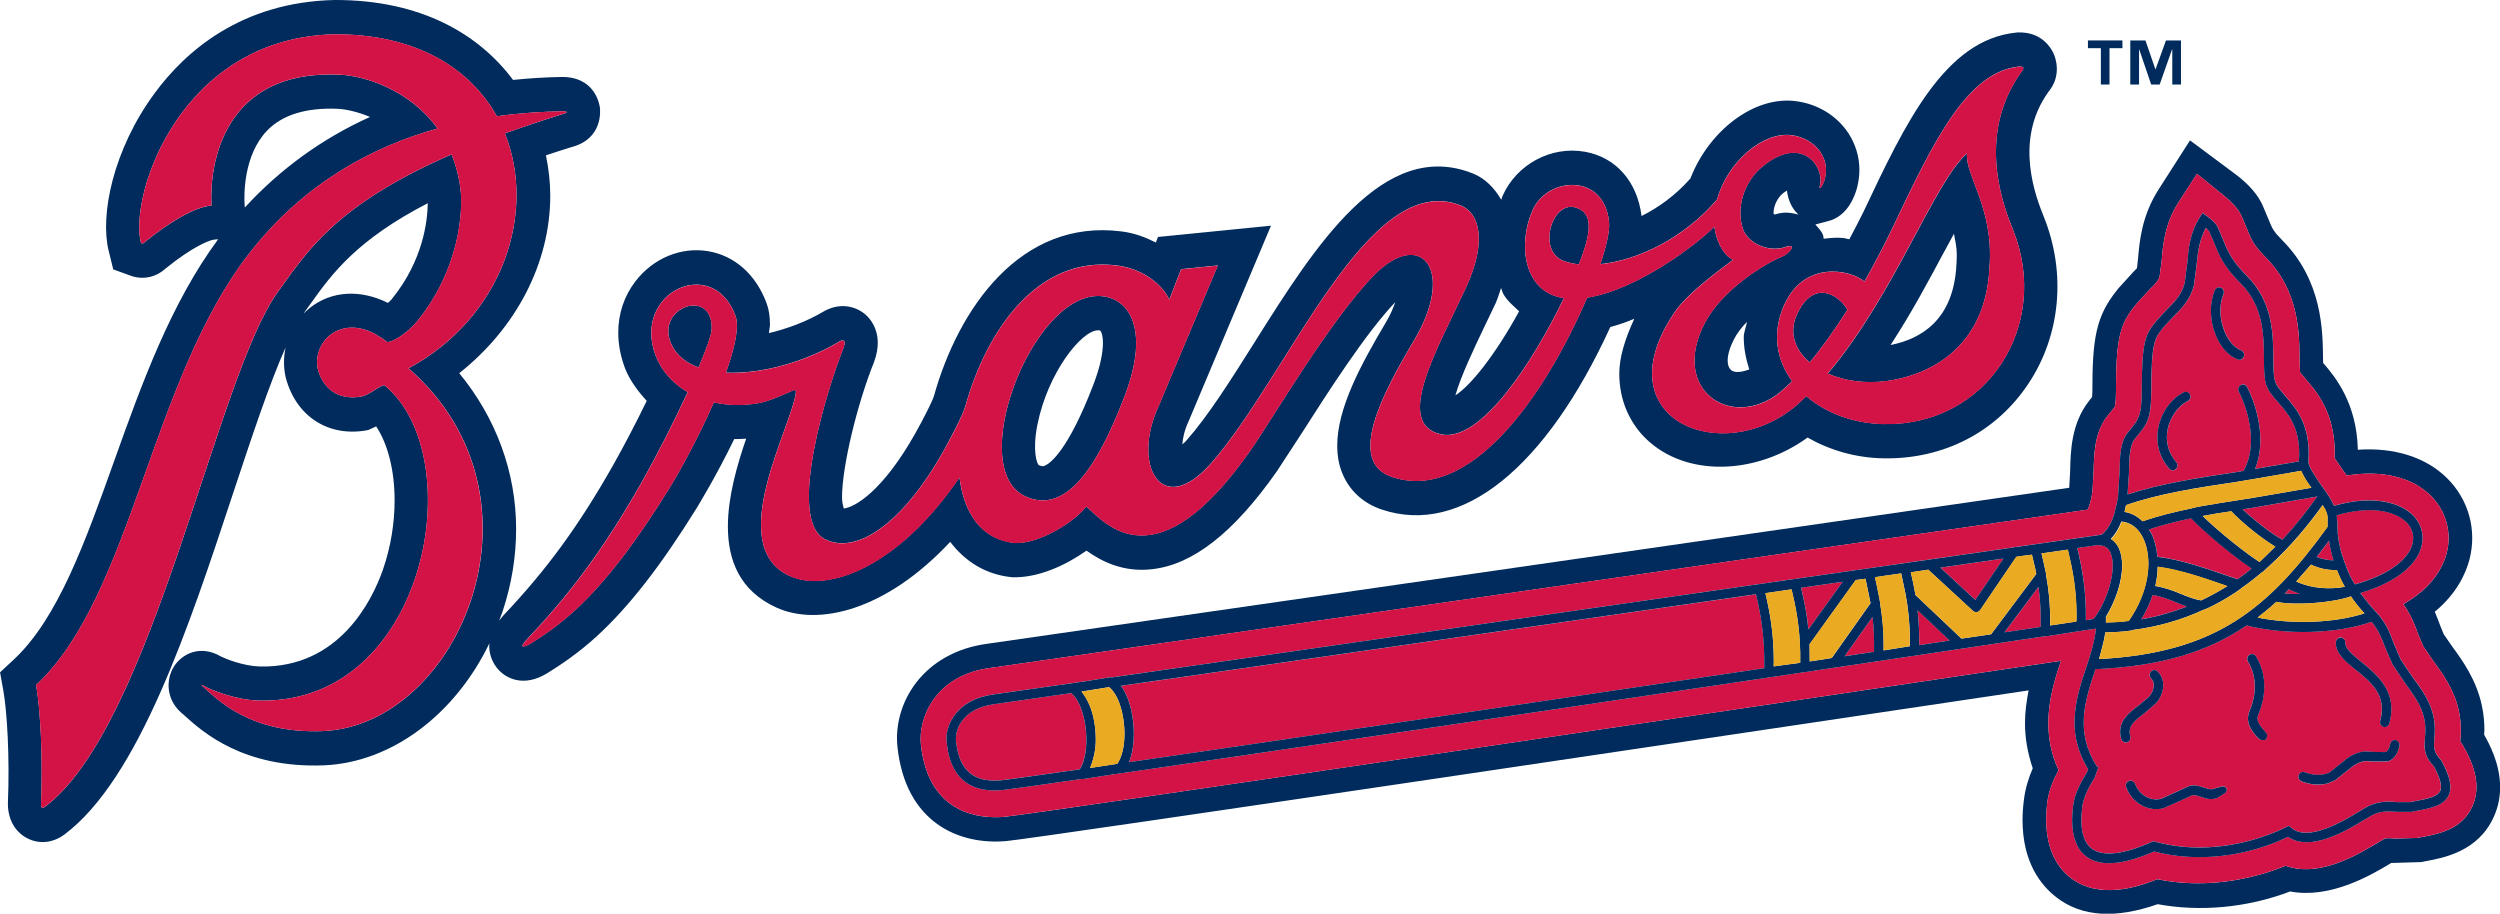 <?xml version="1.0" encoding="UTF-8"?><svg xmlns="http://www.w3.org/2000/svg" viewBox="0 0 468 171.04"><defs><style>.d{fill:#002b5c;}.e{fill:#eaaa21;}.f{fill:#d31245;}</style></defs><g id="a"/><g id="b"><g id="c"><g><path class="d" d="M465.03,137.55c.02-.33,.05-.56,.05-.94,0-1.27-.1-2.82-.49-4.59-1.06-4.9-3.7-8.48-5.61-11.1l-1.52-2.21-.68-1.67c-.26-.72-.58-1.58-.99-2.52,4.14-3.42,5.82-7.21,6.5-9.79,1.42-5.51-.15-11.2-4.19-15.21-4.03-3.99-9.98-5.79-16.71-5.33-.2-8.72-4.24-13.67-6.5-16.25-.02-.43-.02-.87-.02-.87-.05-5.1-.1-14.57-7.69-22.16-1.63-1.65-1.83-2.16-2.49-3.8,0,0-.78-1.83-.99-2.34-.42-1.02-1.54-3.4-5.15-6.1l-8.58-6.39-5.82,9.09c-3.22,4.98-3.63,9.83-3.91,13.03,0,0-.13,1.29-.2,1.8-.26,.28-.71,.74-.71,.74l-2.75,3.02-.3,.38c-3.93,4.9-4.59,9.06-4.59,19.02,0,0-.02,.5-.05,.96-.27,.33-.61,.77-.61,.77-3.3,4.26-3.42,9.39-3.5,13.12,0,0-.17,3.05-.17,3.1-9.55,1.37-198.3,28.61-202.54,29.2-12.09,1.62-17.7,11.2-16.81,19.37,1.54,14.12,11.5,18.33,20.31,17.57,5.59-.48,142.73-20.95,191.44-28.21-.38,1.93-.68,3.96-.68,6.15,0,2.67,.46,5.51,1.45,8.43-.76,1.78-1.4,3.73-1.66,5.97-.17,1.32-.25,2.56-.25,3.71,0,7.84,3.35,12.18,6.37,14.5,4.78,3.7,11.2,3.98,18.92,1.26,8.02,1.48,16.83,.66,24.8-2.38,7.47,1.42,15.08-3,18.84-5.28,0,0,.1-.05,.1-.06,.17,0,.36,0,.36,0l5.23-.16,.86-.17c3.45-.64,9.85-1.84,12.75-8.33,.86-1.9,1.17-3.76,1.17-5.53,0-4.47-2.11-8.23-2.97-9.78Zm-2.21,13.4c-1.93,4.32-6.32,5.16-9.52,5.76l-.89,.16-4.06,.1c-1.45-.11-1.78-.1-2.19,.15l-.86,.51c-3.83,2.33-11.14,6.73-17.41,4.44-7.72,3.13-16.33,4.14-24.05,2.51-3.8,1.56-10.94,3.82-16.22-.25-2.18-1.69-4.57-4.9-4.57-10.89,0-.96,.06-2,.18-3.09,.28-2.29,1.11-4.24,2.13-6.19-1.4-3.05-1.91-6-1.91-8.81,0-4.37,1.25-8.28,2.37-11.65-38.27,5.73-192.18,28.71-197.89,29.22-4.19,.34-14.1-.25-15.54-13.53-.51-4.82,2.54-12.95,12.97-14.35,1.87-.27,201.14-29.01,205.46-29.63,.33-.71,.64-1.73,.89-3.4l.21-3.71c.09-3.43,.17-7.31,2.56-10.38l.81-1s.57-.74,.59-.76c0-.03,.23-.59,.23-2.82,0-10.13,.79-12.67,3.58-16.13l.34-.43,2.36-2.56c1.29-1.26,1.7-1.73,1.9-2.54l.38-2.89c.23-2.92,.56-6.9,3.15-10.91l3.45-5.34,4.88,3.96c2.61,2.11,3.2,3.4,3.45,3.91l1.02,2.41c.76,1.9,1.19,3.04,3.5,5.35,6.25,6.27,6.32,14.19,6.35,18.92,0,0,.08,2.03,.1,2.62,.23,.28,.83,1.01,.83,1.01,2.16,2.44,5.66,6.42,5.66,14.06,0,.29-.02,.61-.05,.92,.27,.4,1.44,2.14,1.44,2.14,.28,.38,.56,.79,.86,1.19,6.47-1.06,12.16,.23,15.72,3.76,2.87,2.85,3.99,6.88,2.99,10.77-.65,2.46-2.56,6.39-8.12,9.54,1.5,2.11,2.21,4.04,2.74,5.54l.99,2.34,1.83,2.69c1.77,2.41,3.96,5.41,4.82,9.34,.3,1.38,.38,2.59,.38,3.61,0,.81-.06,1.52-.1,2.08,0,0,0,.13,0,.18,.16,.17,.31,.37,.31,.37l.33,.56c1.12,1.98,2.39,4.67,2.39,7.52,0,1.19-.21,2.41-.77,3.62Z"/><path class="f" d="M409.38,113.55c-.62-.23-1.24-.48-1.84-.73-1.47-.61-2.99-1.22-4.57-1.45-.48,1.47-1.19,3-2.11,4.56,3.05-.53,5.87-1.37,8.51-2.38Z"/><path class="f" d="M419.83,95.34c2.16,2.06,5.44,4.6,7.44,5.69,2.54-2.72,4.68-5.5,6.53-8.09l-11.76,2.06c-.73,.12-1.47,.23-2.21,.35Z"/><path class="f" d="M419.99,88.14c2.59-4.52,1.17-10.77-.89-14.83-.23-.45-.05-1.01,.38-1.24,.44-.23,.97-.06,1.19,.38,2.09,4.13,3.53,10.33,1.48,15.33l8.22-1.42c0-.06,0-.13,0-.21,.05-.48,.05-.92,.05-1.34,0-5.03-2.18-7.49-3.94-9.5-1.01-1.15-1.98-2.24-2.33-3.58-.31-1.24-.31-2.79-.33-4.59-.03-4.36-.07-9.8-4.34-14.07-3.3-3.3-4.12-5.43-5.01-7.66,0,0-.86-2.01-.88-2.06-.05-.15-.33-.43-.66-.73-1.16,2.26-1.5,4.52-1.7,6.75l-.51,3.96c-.68,2.81-2.33,4.42-3.78,5.84l-1.75,1.87-.41,.51c-1.37,1.73-2.06,2.59-2.06,11.78,0,4.89-.82,6.11-2.41,8l-.69,.86c-.97,1.25-1.02,3.68-1.07,6.25l-.27,4.11c6.19-2.03,13.32-3.13,20.23-4.16l1.47-.25Zm-10.43-13.05c-1.8,.88-3.33,3.02-3.78,5.33-.43,2.24,.15,4.4,1.62,6.12,.33,.36,.3,.94-.07,1.28-.36,.35-.91,.3-1.24-.07-1.86-2.14-2.59-4.86-2.04-7.68,.56-2.89,2.44-5.48,4.77-6.62,.44-.21,.97,0,1.17,.44,.2,.46,.02,1.01-.43,1.22Zm5.23-12.36c-1.14-2.77-1.19-5.98-.17-8.38,.2-.46,.73-.68,1.17-.48,.46,.22,.66,.76,.46,1.21-.84,1.96-.77,4.62,.18,6.94,.73,1.8,1.86,3.09,3.12,3.57,.46,.18,.69,.69,.51,1.17-.17,.48-.66,.71-1.12,.53-1.75-.66-3.22-2.29-4.14-4.57Z"/><path class="f" d="M402.28,99.1c.15,.26,.34,.48,.47,.76,.58,1.17,.97,2.67,1.14,4.36,4.19,.49,9.09,2.16,12.75,3.43l2.24,.78c.92-.66,1.8-1.34,2.66-2.02-2.92-1.96-7.89-5.89-11.35-9.4-2.74,.56-5.39,1.25-7.9,2.08Z"/><path class="f" d="M437.48,96.72s0,.05,0,.07v.38c.05,.34,.1,.61,.1,.61,0,.61,0,1.35,.06,2.16,.1,.87,.25,1.86,.51,2.94,.15,.58,.43,1.5,.81,2.52,0,.03,.05,.05,.06,.1,.12,.38,.27,.81,.45,1.24,.41,.99,.88,1.93,1.4,2.64,5.91-1.65,9.93-4.44,10.76-7.59,.08-.38,.13-.73,.13-1.09,0-1.1-.46-2.13-1.32-3-1.94-1.93-6.38-3.18-13-1.27,.02,.07,.05,.13,.05,.21v.07Z"/><path class="f" d="M453.88,139.42c0-.43,.03-.86,.07-1.3,.03-.46,.08-.96,.08-1.52,0-.64-.05-1.33-.23-2.14-.54-2.46-2.11-4.6-3.63-6.68l-2.29-3.42-1.45-3.33c-.55-1.52-1.14-2.99-2.46-4.64-6.37,2.26-16.02,2.54-23.41,.69-7.19,4.9-15.87,7.62-28.29,8.18-1.93,5.76-3.91,11.7,.26,18.18l.3,.15-.72,2c-1.49,2.41-2.13,3.93-2.33,5.59-.46,3.83,.14,6.39,1.77,7.66,2.05,1.57,5.94,1.14,11.27-1.25l.28-.13,.3,.08c11.41,3.15,21.69-1.27,24.56-2.71l.51-.25,.45,.38c3.18,2.74,9.8-1.28,13-3.23l.92-.56c2.26-1.32,4.34-1.15,6.02-1.02h2.29l.94-.18c2.16-.41,4.19-.79,4.7-1.9,.1-.23,.15-.48,.15-.79,0-.94-.48-2.26-1.35-3.86-1.43-1.47-1.73-2.74-1.73-4.01Zm-56.8-1.09c-.89-3.17,1.42-4.88,3.27-6.27l1.93-1.63c.5-.56,1.54-2.28,.38-3.45-.33-.34-.36-.92,0-1.27,.33-.38,.89-.38,1.24-.02,1.72,1.75,1.14,4.33-.33,5.99l-2.18,1.86c-1.96,1.47-3.13,2.46-2.61,4.29,.15,.49-.13,.99-.59,1.14-.48,.13-.96-.15-1.11-.63Zm19.44,10.13l-1.4,.89-.2,.05c-1.06,.4-2.03,.07-2.89-.23-.66-.23-1.25-.43-1.78-.26l-2.31,1.07-2.9,1.29c-2.85,.79-5.94-.94-7.03-3.91-.18-.46,.05-.99,.51-1.17,.46-.18,.97,.05,1.14,.51,.79,2.13,2.95,3.35,4.93,2.81l2.52-1.14,2.64-1.21c1.06-.33,2.01,0,2.84,.27,.68,.23,1.25,.41,1.73,.25l.73-.23-.03,.03s1.2-.46,1.53-.17c.84,.79-.4,1.37-.03,1.14Zm7.36-9.92c-.28,.02-.76,.05-1.14-.33-.84-.91-2.62-2.79-1.66-5.05,1.43-3.32,1.35-6.71-.28-9.32-.26-.41-.13-.97,.28-1.25,.41-.28,.97-.15,1.22,.28,1.93,3.12,2.08,7.14,.39,11.02-.34,.83,.02,1.67,1.32,3.05,0,0,.45,.43,.38,.83-.08,.39-.1,.74-.51,.77Zm14.32-19.2c.48,.03,.86,.45,.84,.96-.05,1.12,1.37,2.29,3.02,3.61,2.9,2.36,6.86,5.59,5.21,11.52-.15,.48-.63,.76-1.11,.63-.46-.15-.72-.65-.59-1.14,1.32-4.75-1.7-7.21-4.62-9.58-1.94-1.6-3.79-3.08-3.68-5.16,.04-.5,.45-.88,.94-.86Zm10.97,20.31c-.13,.59-.53,2.39-2.18,2.9l-2.61,.03s-1.53-.1-1.55-.1c-.89,.1-1.84,.51-2.54,1.09l-3.12,2.49-1.4,.61c-1.65,.38-3.25,.27-4.92-.38-.46-.18-.69-.69-.53-1.17,.18-.46,.68-.71,1.14-.53,1.34,.51,2.63,.61,3.93,.3l.71-.28,3.1-2.48c.96-.79,2.21-1.32,3.45-1.45l1.99,.1,1.85,.03c.31-.08,.69-.36,.97-1.55,.1-.5,.58-.8,1.06-.68,.46,.11,.76,.59,.66,1.09Z"/><path class="f" d="M460.87,139.24s-.15-.2-.31-.37c0-.06,0-.18,0-.18,.05-.56,.1-1.27,.1-2.08,0-1.02-.08-2.23-.38-3.61-.86-3.93-3.05-6.93-4.82-9.34l-1.83-2.69-.99-2.34c-.54-1.5-1.25-3.43-2.74-5.54,5.56-3.15,7.47-7.08,8.12-9.54,.99-3.89-.12-7.92-2.99-10.77-3.56-3.53-9.25-4.82-15.72-3.76-.3-.41-.58-.81-.86-1.19,0,0-1.17-1.73-1.44-2.14,.02-.31,.05-.63,.05-.92,0-7.64-3.51-11.63-5.66-14.06,0,0-.61-.74-.83-1.01-.02-.59-.1-2.62-.1-2.62-.03-4.73-.1-12.65-6.35-18.92-2.31-2.31-2.75-3.45-3.5-5.35l-1.02-2.41c-.25-.51-.84-1.8-3.45-3.91l-4.88-3.96-3.45,5.34c-2.59,4.02-2.92,8-3.15,10.91l-.38,2.89c-.2,.81-.61,1.28-1.9,2.54l-2.36,2.56-.34,.43c-2.79,3.46-3.58,6-3.58,16.13,0,2.23-.22,2.79-.23,2.82-.02,.02-.59,.76-.59,.76l-.81,1c-2.38,3.07-2.46,6.96-2.56,10.38l-.21,3.71c-.25,1.67-.55,2.69-.89,3.4-4.32,.61-203.58,29.36-205.46,29.63-10.43,1.4-13.49,9.53-12.97,14.35,1.44,13.28,11.35,13.87,15.54,13.53,5.71-.5,159.63-23.48,197.89-29.22-1.12,3.37-2.37,7.29-2.37,11.65,0,2.81,.51,5.76,1.91,8.81-1.02,1.95-1.86,3.9-2.13,6.19-.13,1.1-.18,2.13-.18,3.09,0,5.99,2.39,9.2,4.57,10.89,5.28,4.07,12.42,1.81,16.22,.25,7.73,1.63,16.33,.62,24.05-2.51,6.27,2.29,13.58-2.11,17.41-4.44l.86-.51c.41-.25,.74-.26,2.19-.15l4.06-.1,.89-.16c3.2-.6,7.59-1.44,9.52-5.76,.56-1.22,.77-2.43,.77-3.62,0-2.85-1.27-5.54-2.39-7.52l-.33-.56Zm-2.46,9.6c-.87,1.98-3.35,2.44-5.99,2.94l-.92,.18h-2.76c-1.58-.1-3.2-.25-4.98,.82l-.91,.54c-3.66,2.23-10.34,6.22-14.53,3.33-7.87,3.8-17.16,4.82-25.05,2.74-5.87,2.57-10.16,2.9-12.74,.92-1.75-1.34-2.62-3.63-2.62-6.81,0-.79,.05-1.62,.16-2.52,.25-1.97,.94-3.7,2.59-6.37,0,0,.15-.4,.25-.59-1.83-3.02-2.56-5.94-2.56-8.73,0-3.76,1.17-7.34,2.29-10.64,.83-2.47,1.52-4.8,1.72-6.98-.64,.1-1.52,.23-2.59,.38,0,0,0,.02-.03,.02l-6.7,1.04c-.07,0-.13-.02-.21-.02-9.59,1.43-24.75,3.69-42.48,6.35l-2.33,.36-.41,.05c-43.22,6.43-100.47,14.96-130.28,19.27l-4.58,.71c-.05,0-.08-.03-.13-.03-8.61,1.25-14.12,2.01-15.1,2.11-9.23,.79-10.04-6.65-10.31-9.09-.31-2.92,1.8-7.9,8.78-8.83,0,0,6.6-.94,17.4-2.49l4.44-.73c.06,0,.13,.05,.2,.05,34.31-4.95,101.06-14.57,144.42-20.82l4.04-.59h0c7.71-1.11,14.57-2.11,20.23-2.92,0,0,0-.03,.05-.03l1.5-.2c8.99-1.3,14.53-2.09,15.08-2.17,.08-.05,.18-.12,.26-.17,.84-.73,1.55-1.75,2.11-3.53v-.03s.02-.02,.02-.02l.51-2.03c.1-.48,.18-.99,.26-1.55l.27-4.34c.06-2.89,.13-5.63,1.47-7.36l.71-.89c1.27-1.55,1.98-2.39,1.98-6.83,0-9.47,.71-10.74,2.48-12.95l.39-.49,1.9-2.05c1.4-1.37,2.72-2.67,3.28-4.96l.48-3.7c.23-2.62,.48-5.59,2.36-8.56l.51-.79,.76,.56c.53,.4,1.78,1.4,2.11,2.18l.89,2.13c.86,2.14,1.58,4.01,4.62,7.03,4.78,4.82,4.83,10.92,4.85,15.36,.02,1.69,.02,3.14,.3,4.14,.23,.93,1.01,1.8,1.91,2.84,2.03,2.31,4.83,5.47,4.36,12.19-.04,.43,.18,.96,.46,1.53,.46,.83,1.15,1.88,1.66,2.61,.1,.15,.2,.3,.3,.43,.89,1.24,1.77,2.49,2.34,3.73,.02,.03,.03,.06,.05,.1,7.36-2.13,12.42-.56,14.72,1.73,1.6,1.58,2.19,3.71,1.65,5.85-.97,3.75-5.15,6.88-11.47,8.75l1.96,2.46c.2,.2,.36,.41,.56,.61,2.31,2.38,3.02,4.37,3.73,6.3l1.32,3.09,2.16,3.2c1.65,2.24,3.35,4.54,3.96,7.39,.38,1.77,.28,3.12,.18,4.21-.13,1.6-.2,2.49,1.27,4.04,1.65,2.94,2.11,5,1.42,6.52Z"/><path class="f" d="M436.84,104.89c-.18-.61-.35-1.2-.48-1.77,0,0,0-.03,0-.05-.02-.02-.02-.02-.02-.05v-.03c-.16-.61-.26-1.19-.34-1.77-.76,1.04-1.55,2.05-2.31,3.04,.96,.39,2.03,.61,3.15,.64Z"/><path class="f" d="M427.71,111.09c.86,.08,1.85,.13,2.9,.11-.73-.23-1.43-.53-2.11-.89-.26,.27-.53,.51-.78,.78Z"/><path class="f" d="M375.05,104.56l-11.81,1.7c2.03,1.88,5.67,5.23,6.55,6.05,.68-1.02,3.63-5.36,5.26-7.75Z"/><path class="f" d="M375.23,118.37c2.49-.38,4.77-.71,6.8-1.01,.05-2.92-.12-5.38-.41-7.49l-6.39,8.51Z"/><path class="f" d="M200.51,129.74l-14.3,2.06c-6.02,.79-7.26,4.63-7.26,6.45,0,.13,0,.25,0,.36,.42,3.78,1.75,8.04,8.42,7.46,.92-.08,6.31-.84,14.75-2.06,1.14-1.76,1.55-5.08,1-8.48-.44-2.74-1.45-4.9-2.62-5.79Z"/><path class="f" d="M345.32,122.84c1.88-.28,3.71-.56,5.51-.83,.05-2.42-.06-4.57-.28-6.53l-5.23,7.36Z"/><path class="f" d="M337.17,110.02c.56,2.36,1.08,4.87,1.37,7.8l6.42-8.92-7.79,1.12Z"/><path class="f" d="M359.28,120.76c1.95-.3,3.86-.58,5.69-.86l-5.99-5.66c.22,1.97,.33,4.1,.3,6.52Z"/><path class="f" d="M395.08,103.44c-.41-.93-1.1-1.36-2.16-1.36-.07,0-.1-.05-.17-.06l-3.87,.56c.94,4.02,1.68,8,1.6,13.51,.56-.08,1.05-.16,1.45-.23,2.87-3.76,4.39-9.71,3.15-12.42Z"/><path class="f" d="M209.86,128.38c.99,1.37,1.75,3.32,2.13,5.71,.43,2.55,.43,6.02-.63,8.59,29.01-4.22,78.76-11.61,118.92-17.6,.11-5.86-.66-10.08-1.55-13.83l-118.87,17.14Z"/><path class="d" d="M192.03,92.96c7.34,3.27,13.2-4.95,18.46-18.69,5.02-13.08,.61-18.86-4.93-18.86-12.65,0-24.85,32.52-13.53,37.55Zm2.18-13.49c1.96-9.75,8.27-17.64,11.35-17.64,.4,0,.45,.08,.48,.15,.23,.33,.43,1.07,.43,2.23,0,1.65-.41,4.19-1.75,7.7-4.82,12.6-8.2,14.88-9.12,15.26-.25,.1-.47,.2-1.11-.08-.33-.15-1.29-2.54-.28-7.62Z"/><path class="d" d="M295.22,38.93c-4.6-1.75-7.52,7.87-2.66,9.85,.89,.36,1.9,.58,3,.71,2.53-6.37,2.53-9.47-.34-10.56Z"/><path class="d" d="M126.12,65.26c1.01,1.65,2.64,2.79,4.65,3.53,1.47-3.45,2.43-6.12,2.46-7.19,.25-8.25-11.58-3.71-7.11,3.66Z"/><path class="d" d="M338.76,67.84c2.44-2.89,4.8-6.27,7.08-9.85-1.42-2.59-6.14-5.94-9.34,.63-1.72,3.51-.56,6.81,2.26,9.22Z"/><path class="d" d="M353.16,71.33c6.4-.84,18.53-5,19.28-21.38,.83-10.99-4.6-17.13-4.21-21.2-6.08,5.18-13.71,26.71-26.08,41.19,3.06,1.34,6.9,1.93,11.02,1.4Zm10.84-24.28c.59-1.09,1.19-2.21,1.78-3.3,.23,1.27,.53,2.47,.53,3.94,0,.58-.03,1.14-.06,1.75-.5,10.51-6.67,14.01-12.34,15.15,3.86-5.91,7.16-12.06,10.08-17.55Z"/><path class="d" d="M177.86,101.41c2.82,3.73,6.71,6.17,11.61,6.65,4.85,.16,10-2.21,13.92-4.98,2.89,2.06,6.85,4.05,12.13,3.49,7.72-.79,15.4-6.8,23.49-18.31l4.75-7.28c4.77-7.47,11.88-18.59,17.44-24.43-.39,1.09-.86,2.29-1.78,3.83-4.67,7.87-9.09,16.03-9.09,23.06,0,1.65,.23,3.23,.79,4.74,1.24,3.43,3.94,6.02,7.59,7.22,14.91,4.97,30.68-7.85,42.74-34.18,1.52-.41,3.02-.92,4.5-1.55-1.73,3.71-2.82,7.21-2.82,10.28,0,5.21,2.11,9.39,5.03,12.21,7.44,7.19,20.5,6.78,30.22-.25,4.17,2.38,9.04,3.81,14.25,3.89,11.23,.19,21.13-4.93,27.15-14.07,5.96-9.01,7.03-20.62,2.86-31.05-1.48-3.69-5.74-14.35,.82-23.47,2.53-3.05,1.37-6.34,.94-7.26-.43-.92-2.15-3.96-6.47-3.88h-.24l-.25,.03c-13.33,1.32-20.74,16.91-28.54,33.44-.81,1.68-1.78,3.48-2.71,5.26-.36-.06-.71-.2-1.07-.24-1.3-.15-2.51,0-3.73,.13-.05-.21-.03-.43-.1-.64-.28-.78-.91-1.39-1.45-2.03,1.07-.28,2.42-.63,2.42-.63,3.66-.95,5-4.75,5.41-6.35,.26-1.07,.41-2.16,.41-3.23,0-2.44-.71-4.8-2.06-6.88-2.16-3.27-5.73-5.46-9.8-5.99-7.82-1.04-16.3,5.51-19.78,14.48-2.82,3.19-6.02,5.46-9.14,7.02-.79-6.39-4.75-10.99-10.59-12.03-6.31-1.14-12.8,2.34-15.42,8.25-.12,.23-.15,.5-.25,.74-1.27-2.19-3-3.99-5.28-4.91-16.78-6.73-29.56,13.56-40.83,31.47-4.5,7.15-8.75,13.89-12.82,18.49-.33,.4-.5,.48-.78,.73,.1-1.17,.38-2.62,1.21-4.39,.08-.21,15.39-36.54,15.39-36.54l-21.15,2.11s-.23,.63-.4,1.04c-1.91-.97-4.01-1.78-6.45-2.08-18.87-2.39-30.5,14.37-35.11,30.87-.26,.87-1.91,4.16-3.43,6.86-6.12,10.91-11.38,13.94-13.44,14.14-.15-.58-.32-1.16-.32-2.1,0-5.77,2.86-17.55,6.01-25.36,.49-1.35,.68-2.54,.68-3.56,0-2.77-1.39-4.42-2.13-5.13-1.63-1.52-4.52-2.54-7.72-.89-3.6,2.15-7.18,3.4-10.53,4.21,.05-.53,.2-1.14,.2-1.63,0-1.47-.2-2.81-.63-3.96-2.01-5.41-6.02-8.96-11.04-9.76-5.03-.81-10.19,1.35-13.48,5.61-2.16,2.79-3.25,6.12-3.25,9.65,0,2.21,.43,4.47,1.3,6.75,.84,2.13,2.31,4.14,4.03,6.02-1.93,3.97-4.14,8.23-6.33,12.11-6.43,11.33-12.36,19.45-20.46,28.01-.33,.36-.58,.69-.84,1.04,.22-.59,.45-1.17,.66-1.78,1.7-5.13,2.52-10.3,2.52-15.39,0-10.66-3.78-20.82-10.65-29.17,10.59-8.38,17.04-20.54,17.04-33.26,0-2.5-.3-5.03-.81-7.52,1.55-.51,3.1-1.03,4.77-1.54,5.89-1.51,5.41-6.81,5.33-7.41-.08-.59-.91-5.8-7.19-5.72-3.1,.05-6.12,.25-9.07,.55C89.78,6.55,78.99-.05,62.64,0c-17.52,.38-28,9.7-33.69,17.45-7.82,10.61-10.25,22.87-8.61,29.48l.86,3.5,3.56,1.29c2.18,.67,4.5,.15,6.22-1.44,5.18-4.2,8.33-5.36,9.09-5.42l.77-.07c-8.87,12.01-14.27,26.96-19.45,41.46-5.43,15.19-10.56,29.54-18.81,37.22l-2.57,2.39,.63,3.51c.69,3.96,1.19,12.39,.84,20.92-.05,2.98,1.27,5.38,3.53,6.58,2.24,1.22,4.88,.96,7.04-.64,13.93-10.44,23.33-38.9,31.63-64.03,3.45-10.39,6.73-20.31,9.78-27.16-.38,1.83-.41,3.73,.02,5.61,1.95,7.41,8.15,11.3,15.46,9.85,0,0,.69-.31,1.48-.68,2.25,3.42,3.45,8.38,3.45,13.86,0,4.25-.72,8.79-2.22,13.06-1.95,5.53-8.09,18.35-23,18.03-3.24-.1-6.6-1.52-7.26-1.86-3.81-2.25-7.27-.6-8.84,1.88-1.6,2.58-1.47,6.52,1.9,9.06-.34-.3,.2,.2,.2,.2,3.25,2.92,10.89,9.81,26.01,9.22,12.67-.55,24.52-9.5,30.97-22.87-.02,.18-.05,.36-.05,.53,0,1.98,.92,3.43,1.38,4.02,1.67,2.18,5.17,3.76,9.54,1.04,2.44-1.52,5.72-3.68,9.27-6.93,5.99-5.51,11.91-13.1,18.61-23.89,.31-.51,3.71-6.05,7.06-12.97,.72,0,1.48-.03,2.24-.08-1.67,4.88-3.42,10.82-3.42,16.43,0,6.29,2.18,12.06,9.12,15.2,7.79,3.53,20.48,.57,32.49-12.31ZM56.8,58.76c.08-.1,.15-.26,.23-.36l1.22-1.7c3.91-5.45,8.51-11.78,21.83-18.66-.05,3.38-.89,10.71-6.66,17.85l-.07,.1c-.2,.25-.48,.48-.74,.71-5.15-2.57-10.61-2.28-14.67,.99-.41,.33-.78,.69-1.14,1.06Zm3.65,78.1c-13.68,.53-19.78-5.99-22.34-8.22-.51-.36-.48-.61,.28-.13,.79,.46,5.35,2.51,10.13,2.64,31.51,.69,39.63-45.67,23.52-58.98-.46-.38-2.85,1.75-4.27,2.03-4.64,.91-7.36-1.7-8.25-5.03-1.12-4.95,3.95-10.25,10.69-6.65,1.27,.87,1.12,.56,2.26,1.5,.89,.17,3.96-1.73,5.74-4.02,7.77-9.62,8.54-20.39,7.98-24.73-.31-2.36-.89-4.46-1.65-6.37-21.97,9.54-27.22,18.51-32.45,25.64-11.63,15.85-23.39,81.28-43.67,96.49-.26,.2-.74,.45-.74-.46,.36-8.43-.08-17.5-.92-22.34,17.96-16.71,21.36-56.95,39.92-80.82,10.32-13.25,23.18-19.98,35.23-23.35-5.15-7.16-13.48-9.86-18.35-10.08-21.71-.99-24.4,16.71-23.97,24.5-2.82,.23-7.34,2.64-12.73,7.03-.25,.21-.46,0-.5-.15-2.19-8.86,7.43-38.31,36.31-38.94,15.29-.03,25.34,6.4,30.34,15.35,4.42-.63,8.56-.86,12.14-.93,1.57,0,.89,.35,0,.58-3.88,1.19-7.36,2.38-10.64,3.56,5.94,14.74-.3,34.38-18.03,43.97,27.73,24.17,9.48,66.8-16.02,67.91ZM49.97,24.48c2.87-2.99,7.34-4.37,13.31-4.11,1.4,.07,3.63,.53,5.99,1.52-8.99,4.06-16.84,9.77-23.44,16.96l-.05-.76c-.08-1.45-.26-8.94,4.19-13.61Zm230.04,32.22c.46-1.04,.64-1.85,.99-2.79,.15,.33,.21,.71,.38,1.04,.74,1.37,1.93,2.29,3,3.33-4.67,8.48-9.15,13.95-11.93,15.73,.96-3.49,3.65-9.12,5.3-12.58l2.26-4.72Zm-132.13,51.14c-12.52-5.67,.46-28.09,1.12-34.51,0,0-.1-.46-.46-.3-1.34,.63-4.67,2.11-6.43,2.41-3.17,.58-5.99,.43-8.48-.13-2.71,6.2-6.14,12.55-8.5,16.36-6.12,9.9-11.81,17.34-17.5,22.57-2.95,2.71-5.72,4.62-8.33,6.24-.86,.53-2.51,1.15-.63-.83,7.54-7.97,13.94-16.15,21.38-29.25,2.82-4.98,6.1-11.43,8.68-16.99-2.92-1.73-4.97-4.19-5.96-6.75-4.6-11.88,10.64-19.09,14.9-7.57,.77,2.06-.12,6.05-1.78,10.66,6.53,.31,14.8-1.95,21.3-5.86,.89-.46,1.17,0,.66,1.37-2.77,6.87-10.79,32.12-3.33,35.72,5.76,2.79,14.32-2.67,22.19-16.71,.79-1.44,3.5-6.42,4.02-8.3,3.86-13.82,13.35-28.21,28.38-26.28,5.33,.68,8.88,4.12,9.77,6.42l2.22-5.73,6.88-.69-11.09,26.33c-5.1,10.99,.51,21.2,9.77,10.76,14.48-16.37,29.43-55.27,46.8-48.32,3.37,1.34,5.1,6.47,.93,15.46-5.23,11.3-13.53,25.35-4.69,27.37,7.42,1.68,17.24-13.45,23.06-25.49-7.74-1.12-8.61-10.33-5.86-16.47,2.79-6.3,13.53-7.01,14.32,2.34,.15,1.55-.53,4.47-1.63,7.77,6.88-.71,15.57-4.75,21.84-12.11,1.91-6.96,8.56-12.75,13.97-12.03,4.06,.55,7.28,3.93,6.22,8.14-.38,1.48-1.32,2.44-.89,1.14,.76-3.53-3.53-9.47-10.9-3.33-2.91,2.42-4.9,6.94-3.65,11.33,.88,3.07,5.05,4.69,7.99,3.66,2.44-.84,.82,1.26-.66,1.84-3.07,1.22-11.1,6.12-14.35,12.34-6.65,12.7,5.1,20.23,14.07,13,.74-.61,1.5-1.34,2.26-2.08-2.87-3.86-3.8-8.76-1.65-13.89,3.68-8.81,12.5-7.04,15.18-4.76,1.98-3.5,3.83-7.03,5.41-10.36,7.57-15.99,13.86-28.91,23.56-29.88,.92,0,.96,.3,.45,.93-8.8,12.22-3.09,25.93-1.57,29.72,7.06,17.72-4.8,36.59-24.17,36.28-5.74-.1-10.92-2.08-14.57-5.23-.6,.56-1.17,1.14-1.78,1.67-13.96,11.99-36.91,2.56-22.5-17.9,2.36-3.08,6.58-6.3,10.56-9.29-2.03-.99-3.25-4.01-3.48-6.23-3.09,3.18-14.4,11.86-23.82,13.31-8.33,19.27-22.19,38.34-36.51,33.57-8.7-2.89-1.59-15.97,4.12-25.59,7.87-13.23,1.24-21.07-7.47-12.22-8.3,8.45-19.09,27.04-23.28,33-17.47,24.86-26.86,13.74-30.62,10.31-2.01,2.74-8.63,7.01-13.31,6.86-6.32-.61-9.62-5.58-10.43-12.29-11.55,16.94-24.75,21.64-31.74,18.46ZM332.3,40.14c-.07,0-.16-.03-.26-.05,0-.08-.03-.15-.03-.23,0-1.4,.78-2.84,1.7-3.63,.35-.28,.56-.39,.81-.56,.2,1.91,1.04,3.28,1.57,3.88,0,0,.36,.41,.57,.62-1.29-.35-2.64-.59-4.36-.03Zm-4.84,29.02c-1.4,.51-2.71,.71-3.4,.11-.44-.38-.64-.99-.64-1.78,0-1.09,.41-2.49,1.2-4.02,.58-1.11,1.42-2.2,2.41-3.22-.15,.96-.6,1.93-.6,2.89,0,2.04,.4,4.05,1.04,6.02Z"/><path class="f" d="M190.05,101.67c4.67,.15,11.3-4.12,13.31-6.86,3.76,3.43,13.15,14.55,30.62-10.31,4.19-5.97,14.98-24.55,23.28-33,8.71-8.86,15.34-1.01,7.47,12.22-5.71,9.62-12.82,22.7-4.12,25.59,14.32,4.77,28.19-14.29,36.51-33.57,9.42-1.45,20.72-10.13,23.82-13.31,.23,2.21,1.45,5.24,3.48,6.23-3.98,2.99-8.2,6.22-10.56,9.29-14.42,20.46,8.53,29.89,22.5,17.9,.61-.53,1.18-1.11,1.78-1.67,3.65,3.14,8.84,5.13,14.57,5.23,19.37,.31,31.23-18.56,24.17-36.28-1.52-3.78-7.23-17.5,1.57-29.72,.51-.63,.46-.94-.45-.93-9.7,.96-15.99,13.88-23.56,29.88-1.58,3.33-3.43,6.86-5.41,10.36-2.69-2.28-11.5-4.06-15.18,4.76-2.15,5.13-1.22,10.02,1.65,13.89-.76,.74-1.52,1.47-2.26,2.08-8.96,7.24-20.71-.3-14.07-13,3.25-6.22,11.27-11.12,14.35-12.34,1.48-.58,3.09-2.68,.66-1.84-2.94,1.04-7.11-.59-7.99-3.66-1.25-4.39,.73-8.92,3.65-11.33,7.37-6.14,11.66-.2,10.9,3.33-.43,1.3,.51,.34,.89-1.14,1.06-4.21-2.16-7.59-6.22-8.14-5.41-.71-12.06,5.07-13.97,12.03-6.27,7.36-14.95,11.39-21.84,12.11,1.1-3.3,1.78-6.22,1.63-7.77-.79-9.35-11.53-8.64-14.32-2.34-2.74,6.14-1.88,15.35,5.86,16.47-5.81,12.03-15.64,27.17-23.06,25.49-8.84-2.02-.54-16.06,4.69-27.37,4.16-8.99,2.44-14.12-.93-15.46-17.37-6.95-32.32,31.94-46.8,48.32-9.26,10.44-14.87,.23-9.77-10.76l11.09-26.33-6.88,.69-2.22,5.73c-.89-2.3-4.44-5.74-9.77-6.42-15.03-1.93-24.53,12.46-28.38,26.28-.51,1.88-3.22,6.86-4.02,8.3-7.88,14.04-16.43,19.5-22.19,16.71-7.47-3.6,.56-28.85,3.33-35.72,.5-1.37,.23-1.83-.66-1.37-6.5,3.91-14.77,6.17-21.3,5.86,1.66-4.61,2.54-8.6,1.78-10.66-4.27-11.52-19.5-4.31-14.9,7.57,.99,2.57,3.05,5.03,5.96,6.75-2.58,5.57-5.86,12.01-8.68,16.99-7.43,13.1-13.84,21.28-21.38,29.25-1.88,1.98-.23,1.37,.63,.83,2.61-1.63,5.38-3.53,8.33-6.24,5.69-5.23,11.37-12.67,17.5-22.57,2.36-3.81,5.79-10.16,8.5-16.36,2.49,.56,5.3,.71,8.48,.13,1.76-.31,5.08-1.78,6.43-2.41,.36-.16,.46,.3,.46,.3-.66,6.42-13.64,28.84-1.12,34.51,6.99,3.17,20.19-1.52,31.74-18.46,.82,6.71,4.11,11.68,10.43,12.29ZM368.22,28.74c-.39,4.07,5.05,10.21,4.21,21.2-.74,16.38-12.87,20.55-19.28,21.38-4.11,.53-7.95-.06-11.02-1.4,12.36-14.48,20-36.01,26.08-41.19Zm-31.72,29.89c3.2-6.57,7.93-3.22,9.34-.63-2.28,3.58-4.65,6.96-7.08,9.85-2.82-2.41-3.98-5.71-2.26-9.22Zm-43.95-9.85c-4.85-1.98-1.94-11.6,2.66-9.85,2.87,1.09,2.87,4.19,.34,10.56-1.09-.13-2.11-.35-3-.71Zm-86.99,6.63c5.53,0,9.95,5.78,4.93,18.86-5.26,13.74-11.12,21.97-18.46,18.69-11.32-5.03,.88-37.55,13.53-37.55Zm-74.8,13.38c-2.01-.74-3.64-1.88-4.65-3.53-4.47-7.37,7.36-11.91,7.11-3.66-.03,1.07-.99,3.74-2.46,7.19Z"/><path class="f" d="M76.48,68.94c17.73-9.6,23.97-29.23,18.03-43.97,3.28-1.17,6.76-2.37,10.64-3.56,.89-.23,1.57-.59,0-.58-3.59,.07-7.72,.3-12.14,.93-5-8.96-15.05-15.39-30.34-15.35-28.87,.63-38.49,30.09-36.31,38.94,.05,.15,.26,.36,.5,.15,5.39-4.39,9.9-6.81,12.73-7.03-.44-7.79,2.26-25.49,23.97-24.5,4.88,.23,13.2,2.92,18.35,10.08-12.05,3.37-24.91,10.1-35.23,23.35C28.11,71.28,24.71,111.52,6.75,128.23c.84,4.84,1.28,13.91,.92,22.34,0,.91,.48,.66,.74,.46,20.28-15.2,32.04-80.64,43.67-96.49,5.23-7.14,10.49-16.1,32.45-25.64,.76,1.91,1.35,4.01,1.65,6.37,.55,4.34-.21,15.11-7.98,24.73-1.78,2.29-4.85,4.19-5.74,4.02-1.14-.94-.99-.64-2.26-1.5-6.73-3.6-11.81,1.7-10.69,6.65,.88,3.33,3.6,5.94,8.25,5.03,1.42-.28,3.81-2.42,4.27-2.03,16.12,13.31,7.99,59.67-23.52,58.98-4.77-.13-9.34-2.18-10.13-2.64-.76-.48-.79-.23-.28,.13,2.56,2.23,8.65,8.75,22.34,8.22,25.5-1.11,43.75-43.74,16.02-67.91Z"/><path class="d" d="M455.71,138.28c.09-1.09,.2-2.44-.18-4.21-.61-2.85-2.31-5.15-3.96-7.39l-2.16-3.2-1.32-3.09c-.71-1.93-1.42-3.92-3.73-6.3-.2-.21-.36-.41-.56-.61l-1.96-2.46c6.32-1.87,10.51-5,11.47-8.75,.54-2.13-.05-4.27-1.65-5.85-2.31-2.29-7.36-3.86-14.72-1.73-.02-.04-.03-.07-.05-.1-.56-1.24-1.45-2.49-2.34-3.73-.1-.13-.2-.28-.3-.43-.51-.74-1.19-1.78-1.66-2.61-.28-.57-.5-1.1-.46-1.53,.46-6.73-2.33-9.88-4.36-12.19-.89-1.04-1.68-1.9-1.91-2.84-.28-1-.28-2.45-.3-4.14-.02-4.45-.08-10.54-4.85-15.36-3.04-3.03-3.76-4.9-4.62-7.03l-.89-2.13c-.32-.79-1.57-1.78-2.11-2.18l-.76-.56-.51,.79c-1.89,2.96-2.14,5.94-2.36,8.56l-.48,3.7c-.56,2.29-1.88,3.58-3.28,4.96l-1.9,2.05-.39,.49c-1.77,2.21-2.48,3.48-2.48,12.95,0,4.44-.71,5.28-1.98,6.83l-.71,.89c-1.35,1.73-1.42,4.47-1.47,7.36l-.27,4.34c-.08,.56-.16,1.07-.26,1.55l-.51,2.03s0,.02-.02,.02v.03c-.56,1.78-1.27,2.8-2.11,3.53-.08,.06-.17,.13-.26,.17-.55,.08-6.1,.87-15.08,2.17l-1.5,.2s-.04,.03-.05,.03c-5.66,.81-12.52,1.8-20.23,2.92h0l-4.04,.58c-43.36,6.25-110.12,15.87-144.42,20.82-.07,0-.15-.05-.2-.05l-4.44,.73c-10.8,1.55-17.4,2.49-17.4,2.49-6.98,.94-9.09,5.91-8.78,8.83,.27,2.44,1.08,9.88,10.31,9.09,.98-.1,6.49-.86,15.1-2.11,.05,0,.08,.03,.13,.03l4.58-.71c29.81-4.32,87.06-12.84,130.28-19.27l.41-.05,2.33-.36c17.73-2.66,32.89-4.92,42.48-6.35,.08,0,.13,.03,.21,.02l6.7-1.04s.02-.02,.03-.02c1.06-.15,1.95-.28,2.59-.38-.21,2.18-.89,4.52-1.72,6.98-1.12,3.31-2.29,6.88-2.29,10.64,0,2.79,.74,5.71,2.56,8.73-.09,.19-.25,.59-.25,.59-1.65,2.67-2.34,4.39-2.59,6.37-.11,.89-.16,1.73-.16,2.52,0,3.18,.87,5.47,2.62,6.81,2.58,1.98,6.88,1.65,12.74-.92,7.9,2.09,17.19,1.06,25.05-2.74,4.19,2.89,10.87-1.1,14.53-3.33l.91-.54c1.78-1.06,3.41-.92,4.98-.81h2.76l.92-.19c2.64-.5,5.12-.96,5.99-2.94,.68-1.52,.23-3.58-1.42-6.52-1.47-1.55-1.4-2.44-1.27-4.04Zm-13.18-23.56s.08,.1,.08,.11c-5.62,1.8-13.41,2.1-19.99,.78,.18-.15,.38-.31,.56-.46,.25-.2,.51-.38,.76-.6,.78-.62,1.55-1.28,2.19-1.89,3.48,.74,10.49,.21,13.96-1.02,.69,1.02,1.5,2.06,2.44,3.08Zm-14.83-3.63c.25-.27,.53-.51,.78-.78,.69,.36,1.38,.66,2.11,.89-1.05,.02-2.03-.03-2.9-.11Zm22.73-13.37c.86,.86,1.32,1.9,1.32,3,0,.35-.05,.71-.13,1.09-.83,3.15-4.85,5.94-10.76,7.59-.51-.7-.99-1.65-1.4-2.64-.18-.43-.33-.86-.45-1.24,0-.05-.05-.07-.06-.1-.38-1.02-.65-1.94-.81-2.52-.25-1.08-.41-2.07-.51-2.94-.05-.81-.06-1.54-.06-2.16,0,0-.04-.27-.1-.61v-.38s0-.05,0-.07v-.07c0-.07-.03-.13-.05-.21,6.62-1.91,11.06-.66,13,1.27Zm-12.96,8.99c.2,.53,.43,1.06,.68,1.6,.19,.43,.41,.84,.62,1.22,.05,.07,.07,.15,.12,.2,.02,.05,.03,.1,.05,.13-2.66,.48-6.07,.4-9.09-1,.08-.1,.28-.33,.56-.63,.1-.13,.21-.25,.31-.38,.68-.74,1.49-1.7,1.9-2.15,1.45,.7,3.1,1.08,4.85,1.01Zm-1.14-3.71v.03s0,.02,.02,.05c0,.03,0,.05,0,.05,.13,.58,.3,1.17,.48,1.77-1.12-.02-2.18-.25-3.15-.64,.76-.99,1.54-2,2.31-3.04,.08,.58,.18,1.17,.33,1.77Zm-1.53-8.43c.28,.43,.56,.92,.74,1.42,.08,.26,.16,.53,.17,.76v1.85c-.04,.05-.08,.13-.08,.13-11.12,15.37-20.97,23.49-42.71,24.65,.18-.58,.36-1.21,.51-1.85,.28-1.04,.53-2.08,.66-3.09,0,0,0-.03,0-.05,1.24-.03,3.63-.11,5.11-.39,.05-.02,.09-.07,.13-.08,4.85-.63,9.16-1.93,13-3.7,1.22-.34,5.08-2.46,7.18-4.04,0,0,0-.02,0-.03,1.41-.97,2.72-2,3.96-3.05,.07-.04,.14-.05,.18-.09l.99-.92,.09-.08c4.09-3.7,7.39-7.74,10.06-11.45Zm-13.28,11.86c-.86,.69-1.75,1.37-2.66,2.02l-2.24-.78c-3.65-1.27-8.55-2.94-12.75-3.43-.17-1.7-.55-3.2-1.14-4.36-.13-.28-.31-.5-.47-.76,2.52-.84,5.16-1.52,7.9-2.08,3.46,3.51,8.43,7.44,11.35,9.4Zm-9.19-9.83c.93-.18,1.86-.33,2.79-.5,.76-.11,1.6-.24,2.57-.39,1.88,2.03,5.61,5.06,8.25,6.63-.92,.89-2.46,2.39-2.46,2.39,0,0-.18,.18-.39,.37-.04,.03-.09,.06-.13,.1-2.46-1.59-7.09-5.2-10.64-8.61Zm4.62,13.12c-1.52,.95-3.13,1.84-4.83,2.65-.02,0-.07,.03-.1,.03-1.24-.21-2.49-.69-3.84-1.25-1.49-.63-3.04-1.17-4.72-1.45,.3-1.27,.43-2.46,.45-3.6,3.96,.51,8.61,2.09,12.12,3.31,0,0,.5,.17,.91,.32Zm-13.99,1.66c1.57,.23,3.1,.84,4.57,1.45,.59,.25,1.22,.5,1.84,.73-2.64,1.02-5.46,1.86-8.51,2.38,.92-1.57,1.63-3.09,2.11-4.56Zm24.3-10.34c-2-1.09-5.28-3.63-7.44-5.69,.74-.12,1.47-.23,2.21-.35l11.76-2.06c-1.85,2.59-3.99,5.38-6.53,8.09Zm-28.72-12.59c.05-2.57,.1-5,1.07-6.25l.69-.86c1.59-1.88,2.41-3.11,2.41-8,0-9.2,.68-10.06,2.06-11.78l.41-.51,1.75-1.87c1.45-1.42,3.09-3.03,3.78-5.84l.51-3.96c.2-2.23,.53-4.49,1.7-6.75,.33,.31,.61,.59,.66,.73,.02,.05,.88,2.06,.88,2.06,.89,2.24,1.71,4.36,5.01,7.66,4.27,4.27,4.31,9.7,4.34,14.07,.02,1.8,.02,3.36,.33,4.59,.35,1.35,1.32,2.44,2.33,3.58,1.76,2.01,3.94,4.47,3.94,9.5,0,.43,0,.87-.05,1.34,0,.07,0,.15,0,.21l-8.22,1.42c2.06-5,.61-11.2-1.48-15.33-.23-.44-.76-.61-1.19-.38-.43,.23-.6,.78-.38,1.24,2.06,4.06,3.48,10.32,.89,14.83l-1.47,.25c-6.91,1.04-14.04,2.13-20.23,4.16l.27-4.11Zm-.55,6.11c6.22-2.18,13.61-3.3,20.77-4.36,0,0,.79-.13,1.95-.33h.05c3.17-.56,9.14-1.58,10-1.73,.03,.05,.08,.13,.1,.18,.43,.98,1.07,1.97,1.83,2.99-2.18,.38-10.92,1.88-10.92,1.88-2.08,.32-4.17,.65-6.27,.99-3.02,.48-4.65,.79-5.26,.99-3.17,.66-6.27,1.4-9.16,2.42-.97-.96-2.11-1.55-3.38-1.76,.1-.41,.2-.83,.28-1.27Zm-.84,3.07c1.24,.13,2.36,.71,3.22,1.78l.05,.07c.28,.35,.53,.74,.74,1.19,.64,1.29,.99,2.95,1.01,4.82,0,.05,0,.1,0,.15,0,.73-.08,1.47-.2,2.26,0,.1-.03,.18-.05,.28-.44,2.54-1.52,5.3-3.43,8.04-.38,.03-.74,.11-1.15,.15-.07,0-.12,0-.2,0-.94,.1-1.93,.12-2.92,.15v-1.02h-.03c1.77-2.87,3.07-6.53,3.07-9.65,0-1.2-.2-2.31-.61-3.23-.36-.76-.87-1.34-1.5-1.75,.83-.86,1.47-1.92,1.98-3.27Zm-22.11,6.93c-1.63,2.39-4.57,6.73-5.26,7.75-.89-.81-4.52-4.17-6.55-6.05l11.81-1.7Zm-172.92,39.46c-8.45,1.22-13.83,1.98-14.75,2.06-6.67,.58-8-3.68-8.42-7.46,0-.1,0-.23,0-.36,0-1.82,1.24-5.66,7.26-6.45l14.3-2.06c1.17,.89,2.18,3.05,2.62,5.79,.55,3.4,.15,6.73-1,8.48Zm7.04-1.04c-.6,.1-3.33,.51-5.1,.78,.66-1.6,1.07-3.4,1.07-5.26,0-1.16-.1-2.28-.26-3.27-.41-2.54-1.32-4.39-2.41-5.77,1.73-.28,4.55-.73,5.16-.83,1.19,.91,2.18,3.02,2.63,5.74,.18,1.04,.25,2.06,.25,3.04,0,2.34-.5,4.34-1.34,5.57Zm121.11-17.9c-40.16,5.99-89.91,13.38-118.92,17.6,1.06-2.57,1.06-6.04,.63-8.59-.38-2.39-1.14-4.34-2.13-5.71l118.87-17.14c.89,3.76,1.65,7.97,1.55,13.83Zm6.73-1.01c-.99,.15-3.7,.51-4.97,.68,.02-.31,.02-.64,.02-.94,0-5.31-.74-9.24-1.57-12.77,1.21-.18,3.86-.56,4.9-.71,.81,3.33,1.52,7.03,1.62,11.79v1.96Zm.16-14.04l7.79-1.12-6.42,8.92c-.28-2.92-.81-5.44-1.37-7.8Zm3.17,13.56c-.51,.08-1.04,.15-1.55,.23,0-.81,0-1.6-.02-2.37v-.86c.33-.45,8.21-11.42,8.64-12.01,.4-.05,1.11-.15,1.83-.23,.2,.99,.79,3.88,.94,4.57-.48,.68-6.88,9.7-7.26,10.26-.33,.05-1.47,.23-2.57,.41Zm10.49-1.57c-1.8,.27-3.63,.55-5.51,.83l5.23-7.36c.22,1.96,.33,4.11,.28,6.53Zm6.68-1.04c-.96,.15-3.63,.58-4.9,.78,0-.3,.02-.63,.02-.91,0-2.9-.25-5.39-.63-7.69h.02c-.05-.36-.15-.97-.3-1.68-.08-.48-.18-.96-.28-1.42-.15-.74-.3-1.44-.43-2.01,.43-.07,1.05-.15,1.71-.25l3.2-.46,.84,4.01c.46,2.51,.78,5.23,.78,8.5,0,.38,0,.76-.02,1.12Zm1.77-.21c.03-2.41-.08-4.54-.3-6.52l5.99,5.66c-1.83,.27-3.73,.56-5.69,.86Zm7.92-1.22c-.56-.53-8.02-7.59-8.61-8.15-.25-1.48-.56-2.89-.88-4.27,1.06-.17,2.74-.41,3.27-.48,.56,.52,8.38,7.72,8.38,7.72,.18,.16,.43,.25,.69,.23,.25-.04,.48-.18,.63-.38,0,0,6.42-9.46,6.78-9.98l1.1-.17c.61-.07,1.32-.16,1.83-.23,.13,.55,.43,1.83,.64,2.74,.07,.28,.12,.58,.17,.86-.61,.81-8.07,10.76-8.46,11.3-.58,.08-4.87,.71-5.54,.81Zm8.03-1.17l6.39-8.51c.29,2.11,.46,4.57,.41,7.49-2.03,.3-4.32,.64-6.8,1.01Zm13.48-2.03c-1.35,.22-3,.46-4.91,.74,0-.28,0-.56,0-.84,0-3.45-.33-6.2-.77-8.59,0-.08,.02-.16,0-.25-.4-1.91-.68-3.07-.86-3.81,1.22-.18,3.88-.56,4.93-.71,.89,3.76,1.63,7.41,1.63,12.39,0,.35,0,.71-.03,1.07Zm3.22-.48c-.4,.07-.89,.14-1.45,.23,.08-5.52-.66-9.49-1.6-13.51l3.87-.56c.07,0,.1,.06,.17,.06,1.06,0,1.75,.43,2.16,1.36,1.24,2.72-.28,8.66-3.15,12.42Zm64.87,32.21c-.51,1.12-2.54,1.5-4.7,1.9l-.94,.18h-2.29c-1.68-.13-3.75-.3-6.02,1.02l-.92,.56c-3.2,1.95-9.82,5.97-13,3.23l-.45-.38-.51,.25c-2.87,1.44-13.15,5.86-24.56,2.71l-.3-.08-.28,.13c-5.33,2.39-9.22,2.82-11.27,1.25-1.63-1.27-2.23-3.83-1.77-7.66,.2-1.66,.83-3.18,2.33-5.59l.72-2-.3-.15c-4.17-6.47-2.19-12.42-.26-18.18,12.42-.56,21.1-3.28,28.29-8.18,7.39,1.86,17.03,1.57,23.41-.69,1.32,1.65,1.91,3.12,2.46,4.64l1.45,3.33,2.29,3.42c1.52,2.08,3.1,4.22,3.63,6.68,.17,.81,.23,1.5,.23,2.14,0,.56-.05,1.06-.08,1.52-.04,.43-.07,.86-.07,1.3,0,1.27,.3,2.54,1.73,4.01,.87,1.6,1.35,2.92,1.35,3.86,0,.3-.05,.56-.15,.79Z"/><path class="d" d="M408.81,73.43c-2.33,1.14-4.21,3.73-4.77,6.62-.56,2.82,.18,5.54,2.04,7.68,.33,.38,.89,.42,1.24,.07,.38-.33,.4-.91,.07-1.28-1.48-1.72-2.06-3.88-1.62-6.12,.46-2.31,1.98-4.44,3.78-5.33,.46-.21,.64-.76,.43-1.22-.21-.44-.74-.64-1.17-.44Z"/><path class="d" d="M440.96,125.36c2.92,2.36,5.94,4.82,4.62,9.58-.13,.48,.13,.99,.59,1.14,.48,.13,.96-.15,1.11-.63,1.66-5.94-2.31-9.16-5.21-11.52-1.65-1.33-3.07-2.49-3.02-3.61,.02-.51-.35-.93-.84-.96-.48-.03-.89,.36-.94,.86-.1,2.08,1.75,3.56,3.68,5.16Z"/><path class="d" d="M448.52,138.56c-.48-.12-.96,.18-1.06,.68-.28,1.2-.66,1.47-.97,1.55l-1.85-.03-1.99-.1c-1.24,.13-2.49,.67-3.45,1.45l-3.1,2.48-.71,.28c-1.3,.3-2.59,.2-3.93-.3-.46-.18-.97,.07-1.14,.53-.16,.48,.07,.99,.53,1.17,1.67,.65,3.28,.76,4.92,.38l1.4-.61,3.12-2.49c.71-.58,1.65-.99,2.54-1.09,.02,0,1.55,.1,1.55,.1l2.61-.03c1.65-.5,2.06-2.31,2.18-2.9,.1-.5-.2-.98-.66-1.09Z"/><path class="d" d="M422.71,133.89c1.69-3.89,1.54-7.9-.39-11.02-.26-.43-.81-.56-1.22-.28-.41,.28-.53,.84-.28,1.25,1.62,2.61,1.7,5.99,.28,9.32-.96,2.26,.81,4.14,1.66,5.05,.38,.39,.86,.36,1.14,.33,.4-.03,.43-.38,.51-.77,.07-.4-.38-.83-.38-.83-1.29-1.37-1.65-2.22-1.32-3.05Z"/><path class="d" d="M398.79,137.83c-.51-1.83,.66-2.82,2.61-4.29l2.18-1.86c1.47-1.65,2.05-4.24,.33-5.99-.35-.35-.91-.35-1.24,.02-.35,.35-.33,.94,0,1.27,1.16,1.17,.12,2.89-.38,3.45l-1.93,1.63c-1.85,1.39-4.16,3.1-3.27,6.27,.15,.48,.63,.76,1.11,.63,.46-.15,.74-.65,.59-1.14Z"/><path class="d" d="M415.03,147.49l.03-.03-.73,.23c-.48,.16-1.05-.03-1.73-.25-.84-.28-1.78-.61-2.84-.27l-2.64,1.21-2.52,1.14c-1.98,.54-4.14-.68-4.93-2.81-.18-.46-.68-.69-1.14-.51-.46,.18-.68,.71-.51,1.17,1.09,2.98,4.19,4.7,7.03,3.91l2.9-1.29,2.31-1.07c.53-.17,1.11,.03,1.78,.26,.86,.3,1.83,.63,2.89,.23l.2-.05,1.4-.89c-.38,.23,.87-.35,.03-1.14-.33-.29-1.5,.14-1.53,.17Z"/><path class="d" d="M420.04,66.76c.18-.48-.05-.99-.51-1.17-1.27-.48-2.39-1.78-3.12-3.57-.94-2.32-1.02-4.98-.18-6.94,.2-.46,0-.99-.46-1.21-.44-.2-.96,.02-1.17,.48-1.02,2.41-.96,5.61,.17,8.38,.92,2.28,2.39,3.9,4.14,4.57,.46,.18,.95-.06,1.12-.53Z"/><path class="e" d="M410.26,95.17c.61-.2,2.24-.51,5.26-.99,2.1-.34,4.19-.66,6.27-.99,0,0,8.73-1.5,10.92-1.88-.75-1.02-1.39-2.01-1.83-2.99-.02-.05-.08-.13-.1-.18-.87,.15-6.83,1.17-10,1.72h-.05c-1.16,.21-1.95,.34-1.95,.34-7.16,1.07-14.55,2.19-20.77,4.36-.08,.44-.18,.86-.28,1.27,1.27,.21,2.41,.8,3.38,1.76,2.9-1.01,5.99-1.76,9.16-2.42Z"/><path class="e" d="M426.13,112.66c-.63,.61-1.4,1.27-2.19,1.89-.25,.22-.5,.4-.76,.6-.18,.15-.38,.31-.56,.46,6.58,1.32,14.37,1.02,19.99-.78,0,0-.05-.06-.08-.11-.94-1.02-1.75-2.06-2.44-3.08-3.47,1.23-10.48,1.76-13.96,1.02Z"/><path class="e" d="M381.02,106.57c-.21-.91-.51-2.18-.64-2.74-.51,.07-1.21,.15-1.83,.23l-1.1,.17c-.36,.52-6.78,9.98-6.78,9.98-.15,.2-.38,.34-.63,.38-.25,.03-.51-.07-.69-.23,0,0-7.82-7.2-8.38-7.72-.53,.08-2.21,.31-3.27,.48,.33,1.38,.63,2.79,.88,4.27,.59,.56,8.05,7.62,8.61,8.15,.67-.1,4.95-.73,5.54-.81,.39-.54,7.85-10.48,8.46-11.3-.05-.28-.11-.59-.17-.86Z"/><path class="e" d="M355.9,107.33l-3.2,.46c-.66,.1-1.28,.18-1.71,.25,.13,.56,.28,1.27,.43,2.01,.1,.46,.2,.94,.28,1.42,.15,.7,.25,1.32,.3,1.68h-.02c.38,2.31,.63,4.79,.63,7.69,0,.28-.02,.61-.02,.91,1.27-.2,3.94-.63,4.9-.78,.02-.36,.02-.74,.02-1.12,0-3.28-.33-5.99-.78-8.5l-.84-4.01Z"/><path class="e" d="M330.49,111.04c.83,3.53,1.57,7.47,1.57,12.77,0,.3,0,.63-.02,.94,1.27-.18,3.98-.54,4.97-.68v-1.96c-.1-4.76-.81-8.45-1.62-11.79-1.04,.15-3.69,.54-4.9,.71Z"/><path class="e" d="M349.22,108.34c-.71,.08-1.42,.18-1.83,.23-.43,.59-8.31,11.56-8.64,12.01v.86c.03,.76,.03,1.55,.02,2.37,.51-.08,1.04-.15,1.55-.23,1.1-.18,2.24-.36,2.57-.41,.39-.56,6.78-9.57,7.26-10.26-.15-.69-.74-3.58-.94-4.57Z"/><path class="e" d="M382.18,103.6c.19,.74,.46,1.9,.86,3.81,.02,.09,0,.17,0,.25,.44,2.39,.77,5.13,.77,8.59,0,.28,0,.56,0,.84,1.91-.28,3.56-.52,4.91-.74,.02-.36,.03-.72,.03-1.07,0-4.98-.74-8.63-1.63-12.39-1.04,.15-3.71,.53-4.93,.71Z"/><path class="e" d="M430.73,107.84c-.11,.13-.21,.25-.31,.38-.27,.3-.48,.54-.56,.63,3.03,1.4,6.43,1.47,9.09,1-.02-.03-.03-.08-.05-.13-.05-.06-.08-.13-.12-.2-.21-.38-.43-.79-.62-1.22-.25-.54-.48-1.07-.68-1.6-1.75,.07-3.4-.31-4.85-1.01-.4,.45-1.22,1.41-1.9,2.15Z"/><path class="e" d="M403.94,106.08c-.03,1.14-.15,2.34-.45,3.6,1.67,.28,3.22,.82,4.72,1.45,1.35,.56,2.6,1.05,3.84,1.25,.02,0,.07-.03,.1-.03,1.7-.81,3.31-1.7,4.83-2.65-.41-.15-.91-.32-.91-.32-3.5-1.22-8.15-2.8-12.12-3.31Z"/><path class="e" d="M423.11,105.09c.2-.2,.39-.37,.39-.37,0,0,1.54-1.5,2.46-2.39-2.64-1.57-6.37-4.59-8.25-6.63-.97,.15-1.8,.28-2.57,.39-.93,.17-1.86,.33-2.79,.5,3.55,3.41,8.17,7.01,10.64,8.61,.03-.04,.08-.07,.13-.1Z"/><path class="e" d="M396.68,102.66c.41,.92,.61,2.03,.61,3.23,0,3.12-1.3,6.78-3.07,9.65h.03v1.02c.99-.03,1.98-.06,2.92-.15,.07,0,.13,0,.2,0,.41-.05,.77-.12,1.15-.15,1.9-2.74,2.99-5.51,3.43-8.04,.02-.1,.05-.18,.05-.28,.12-.79,.2-1.53,.2-2.26,0-.05,0-.1,0-.15-.02-1.88-.37-3.53-1.01-4.82-.21-.45-.46-.84-.74-1.19l-.05-.07c-.86-1.07-1.98-1.65-3.22-1.78-.51,1.35-1.15,2.42-1.98,3.27,.63,.41,1.14,.99,1.5,1.75Z"/><path class="e" d="M424.76,106.01l-.09,.08-.99,.92s-.11,.05-.18,.09c-1.24,1.05-2.55,2.09-3.96,3.05,0,0,0,.02,0,.03-2.1,1.58-5.96,3.7-7.18,4.04-3.84,1.77-8.16,3.07-13,3.7-.03,0-.07,.06-.13,.08-1.48,.28-3.86,.36-5.11,.39,0,.02,0,.05,0,.05-.13,1.01-.38,2.05-.66,3.09-.15,.64-.33,1.27-.51,1.85,21.73-1.17,31.58-9.28,42.71-24.65,0,0,.03-.07,.08-.13v-1.85c-.02-.23-.1-.51-.17-.76-.17-.51-.45-.99-.74-1.42-2.67,3.71-5.97,7.75-10.06,11.45Z"/><path class="e" d="M207.62,128.64c-.61,.1-3.43,.56-5.16,.83,1.09,1.38,2,3.23,2.41,5.77,.16,.99,.26,2.11,.26,3.27,0,1.86-.41,3.66-1.07,5.26,1.77-.27,4.5-.69,5.1-.78,.84-1.22,1.34-3.23,1.34-5.57,0-.98-.08-2-.25-3.04-.45-2.72-1.45-4.83-2.63-5.74Z"/><polygon class="d" points="400.43 9.24 400.46 9.24 402.7 15.82 404.29 15.82 406.61 9.24 406.65 9.24 406.65 15.82 408.28 15.82 408.28 7.57 405.47 7.57 403.53 12.95 403.48 12.95 401.63 7.57 398.79 7.57 398.79 15.82 400.43 15.82 400.43 9.24"/><polygon class="d" points="393.28 15.82 394.9 15.82 394.9 9.02 397.32 9.02 397.32 7.57 390.86 7.57 390.86 9.02 393.28 9.02 393.28 15.82"/></g></g></g></svg>